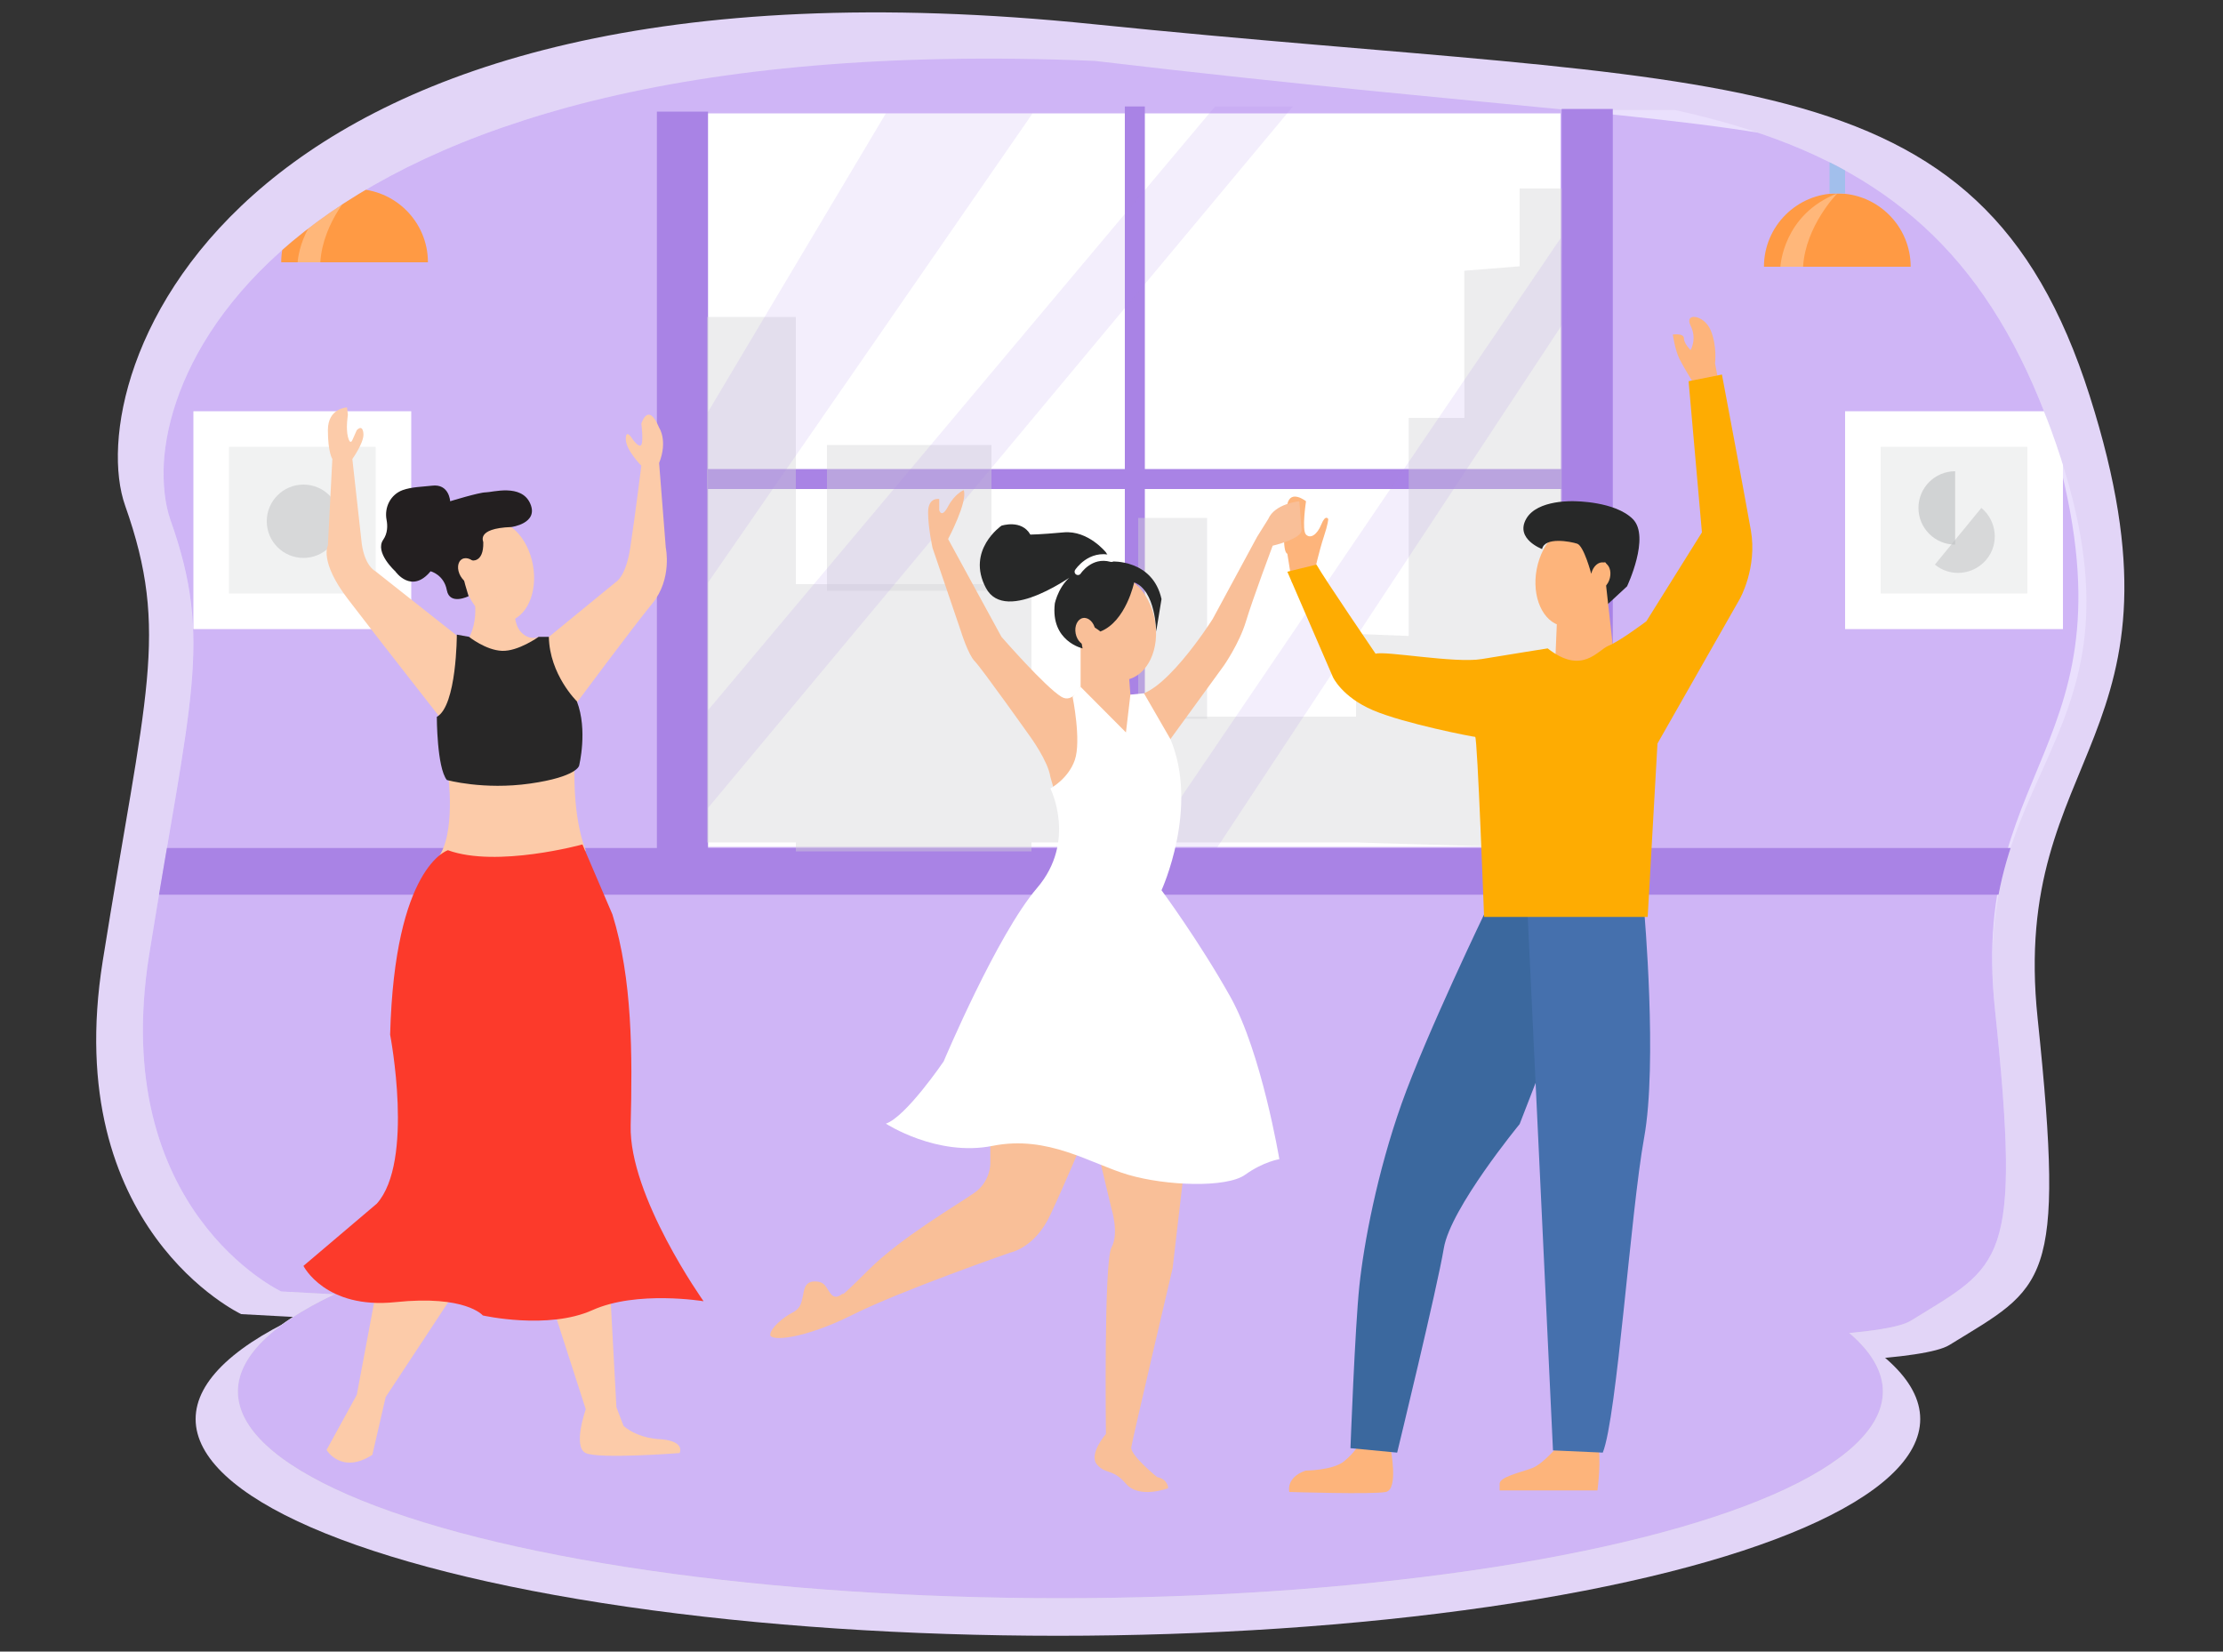 <svg version="1.1" id="Layer_1" xmlns="http://www.w3.org/2000/svg" xmlns:xlink="http://www.w3.org/1999/xlink" x="0" y="0" viewBox="0 0 1000 743" style="enable-background:new 0 0 1000 743" xml:space="preserve"><rect x="0" y="0" width="1000" height="743" fill="#333333" stroke="none"/><style>.st0{fill:#e2d5f7}.st4{fill:#cfb5f6}.st5{fill:#a983e5}.st6{fill:#fff}.st7{opacity:.41;fill:#d1d3d4}.st8{opacity:.14;fill:#a983e5}.st9{fill:#fdb47b}.st10{fill:#272828}.st14{fill:#f9bf98}.st16{fill:#ff9a44}.st17{opacity:.29;fill:#fff}.st18{fill:#a2bfec}.st22{fill:#f1f2f2}.st24{opacity:.49;fill:#bcbec0}.st25{fill:#fccba9}</style><ellipse class="st0" cx="475.9" cy="638.4" rx="387.9" ry="97.5"/><path class="st0" d="M108.5 591.2S27 552.9 46.2 432.4s30.3-147.8 10.1-204.9S100.4-29.4 492.1 10.9C776 40 890.3 22 940 178s-36.1 158.8-23.4 280 3.3 120.6-39.7 147.1-768.4-13.9-768.4-13.9z"/><defs><path id="SVGID_1_" d="M920.1 186.6C864 41 746 38 492.5 27.4 117.2 11.7 57.5 179.5 76.7 234c19.2 54.5 8.8 80.5-9.6 195.5S126.5 581 126.5 581s8.6.5 23.8 1.3c-27.7 13-43.3 27.9-43.3 43.7 0 51.4 165.7 93 370 93s370-41.6 370-93c0-9.1-5.2-17.9-15-26.3 14.1-1.3 23.6-3.1 27.5-5.5 41-25.3 50-24.7 37.9-140.3-12.2-115.6 78.9-121.5 22.7-267.3z"/></defs><clipPath id="SVGID_2_"><use xlink:href="#SVGID_1_" style="overflow:visible"/></clipPath><g style="clip-path:url(#SVGID_2_)"><path style="fill:#e6e7e8" d="M49 581h908v138H49z"/><path style="fill:#eae0fd" d="M49 49.5h908V581H49z"/><ellipse class="st4" cx="477" cy="626" rx="370" ry="93"/><path class="st4" d="M126.5 581s-77.8-36.5-59.4-151.5S96 288.5 76.7 234 119.4-16.7 492.5 27.4s380.2 10.4 427.6 159.2-34.9 151.7-22.7 267.3c12.1 115.6 3.1 115-37.9 140.3s-733-13.2-733-13.2z"/><path class="st5" d="M49.5 381.5h908v21h-908z"/><path class="st6" d="M318 51h384v330H318z"/><path class="st5" d="M295.5 50.2h23V385h-23zM702.5 49h23v334.8h-23zM506 47.9h9v334.8h-9z"/><path transform="rotate(90 507.5 215.5)" class="st5" d="M503 18h9v395h-9z"/><path class="st7" d="M610 379v-93.8l23.7.9V188h25v-66.2l24.9-2v-35h18.9v297zM318 142.6h40V379h-40zM358 262.8h106V383H358z"/><path class="st7" d="M372 200.2h74v65.6h-74zM464 322.4h146V379H464z"/><path class="st7" d="M512 233h31v90.4h-31z"/><path class="st8" d="M318.5 319.5 546.6 47.9h35L318.5 363.5zM702 107.2 515 382.7h31.6L705 142.6zM318.5 185.3l80-134.3h66l-146 211.1z"/><g><path class="st9" d="M625.5 651.5s3.8 18.5-2.1 19.7-43.4 0-43.4 0-1.8-6.4 7.3-9.6c0 0 12.2-.1 17.2-4.1s7-8 7-8l14 2zM701.7 649.5s-7.5 9.3-12.8 11.1c-5.3 1.9-14.3 3.9-14.3 6.9v3h44s2-15 0-21h-16.9z"/><ellipse transform="rotate(-79.211 707.012 259.01)" class="st9" cx="707" cy="259" rx="23" ry="16"/><path class="st10" d="M693.7 247s-12.2-4.5-7.2-13.5 22-8 22-8 18 0 26 8-2.6 30.3-2.6 30.3l-9.4 8.7-1-9.7s2.8-11.2-.1-9.7-5.6 5-5.6 5-3.3-12.5-6.3-13.5-14.6-3.2-15.8 2.4z"/><path class="st9" d="m700.5 276.5-1 24s24 14 26-10L722 259l-21.5 17.5z"/><path d="M668.5 409.5s-27 56-38 87-17 63-19 82-4 73-4 73l21 2s18-74 21-92 34.1-55.8 34.1-55.8l37.3-96.2h-52.4z" style="fill:#3b689e"/><path d="M739.6 409.5s6.1 68.7 0 102.3-12.2 125.7-18.6 141.7l-22.4-1-11.5-243h52.5z" style="fill:#4570ad"/><path class="st9" d="M762.5 173.5s-5-8-7-12-3-11-3-11 5-.7 5 1.7 3 5.3 3 5.3 3-5 0-11 6-5 9 2 2 15 2 15l1.9 10h-10.9zM591.3 257.2s2.2-9.7 4.2-15.7 2-8 2-8-1.2-2.3-3.1 2.4-4.9 6.6-6.9 4.6 0-15 0-15-6.9-5.5-8.4 1.3c-1.6 6.8-2.4 21.7 0 22.3l2.1 13.1 10.1-5z"/><ellipse transform="rotate(-76.361 720.017 258.995)" class="st9" cx="720" cy="259" rx="6.1" ry="4.3"/><path d="M696.2 291.7s-17.7 2.8-29.7 4.8-43.4-3.8-47.7-2.4c0 0-22.9-33.6-26.6-40.1l-13.1 3.2 20.5 47.4s4 8.9 18 14.9 45 12 46 12 4 81 4 81h73.6l4.4-78 37-65s8-14 5-31-13-70-13-70l-15 3 6 68-25 40s-12 9-17 11-11.8 13.4-27.4 1.2z" style="fill:#feac02"/></g><g><ellipse transform="rotate(-10.44 502.465 282.147)" class="st14" cx="502.3" cy="282.1" rx="17.5" ry="24.1"/><path class="st14" d="M486.1 289.1V309s-3.6 7.5-8.6 4.5c-7.3-4.4-27-27-27-27l-24-44s9-17 7-22c0 0-4 1.6-7 7.3s-4 1.7-4 1.7v-5s-5-1-5 6 2 16 2 16l12.8 37.6s3.2 10.4 6.2 13.4 25 34 25 34 8 11 9 18l2 7 25.5-18h24.5l2-6 24-33s7-10 10-20 12-34 12-34 13-3 13-7l-1-13s-11 1-14 8l-5 8-20 37s-24 38-37 34l-1-13-21.4-10.4zM445.5 509.5v14.1s0 7.9-7 12.9-33 20-48 35-11 10-11 10-3.2 3.6-5.6.8c-2.4-2.8-2.4-5.8-7.4-5.8s-4.8 4.7-5.4 6.9c-.6 2.1-.6 5.1-4.6 7.1s-10 7-10 10 15 2 37-9 71-28 71-28 11-2 18-17 14.5-33 14.5-33-26.5-8-41.5-4zM493.5 516.5l6.5 27.3s3.5 11.1 0 17.4c-3.5 6.3-2.5 83.9-2.5 83.9s-8 9.2-4 13.8c4 4.6 7 1.6 13 8.6s19 2 19 2 0-4-5-5c0 0-12.1-9.8-11.6-13.4s18.6-80.6 18.6-80.6l5-43-39-11z"/><path class="st10" d="M510.2 262s-3.7 17.6-15.2 22.1c0 0-6.5-5.4-8-2s0 9.6 0 9.6-14.5-3.2-12.5-20.2c0 0 2-10 10-14 0 0-32 24-41 7s7-28 7-28 9-3 13 4c0 0 4 0 15-1s19 9 19 9l2.5 4.1s18.5-1.1 22.5 16.9l-2.4 14.6s-.2-18.5-9.9-22.1z"/><ellipse transform="rotate(-10.44 488.462 284.148)" class="st14" cx="488.3" cy="284.1" rx="4.5" ry="6.2"/><path d="M484.9 257.2s5.5-8.5 15-5.9" style="fill:none;stroke:#fff;stroke-width:3;stroke-linecap:round;stroke-miterlimit:10"/><path class="st6" d="M482.5 313.5s4 19.7 1 28.4c-3 8.6-11 12.8-11 12.8s12 23.8-6 44.8-42 78-42 78-17 25-26 28c0 0 23 15 48 10s44 8 61 13 44.2 6 52.6 0 15.4-7 15.4-7-8-48-22-73-31-48-31-48 17-37 4-68l-11.9-20.6-6.1.6-2 17-20.4-20.5-3.6 4.5z"/></g><g><path class="st16" d="M126.5 118c0-18.2 14.8-33 33-33s33 14.8 33 33"/><path class="st17" d="M159.5 85s-14.3 14.5-15.4 33h-10.2s1.1-23.5 25.6-33z"/><path class="st18" d="M156 49h7v36h-7z"/></g><g><path class="st16" d="M793.5 120c0-18.2 14.8-33 33-33s33 14.8 33 33"/><path class="st17" d="M826.5 87s-14.3 14.5-15.4 33h-10.2s1.1-23.5 25.6-33z"/><path class="st18" d="M823 51h7v36h-7z"/></g><g><path class="st6" d="M830 185h98v98h-98z"/><path class="st22" d="M846 201h66v66h-66z"/><path d="M879.5 245c-9.1 0-16.5-7.4-16.5-16.5s7.4-16.5 16.5-16.5" style="opacity:.6;fill:#bcbec0"/><path class="st24" d="M870.4 254c7 5.8 17.4 4.7 23.2-2.3 5.8-7 4.7-17.4-2.3-23.2"/></g><g><path class="st6" d="M87 185h98v98H87z"/><path class="st22" d="M103 201h66v66h-66z"/><circle class="st24" cx="136.5" cy="234.5" r="16.5"/></g><g><path class="st25" d="m169.5 579.5-9 48-13.6 24.8s6.6 11.2 20.6 2.2l6-26 32.3-49h-36.3zM248.5 587.5l15 46.5s-6 16.9 0 19.7 42.2 0 42.2 0 2.8-5.2-8.2-6.2c0 0-10 0-17-6l-3.2-8.4-2.8-51.6-26 6zM201.5 347.5s4 28.3-5 39.1c0 0 58 8.9 67-4.1 0 0-6-13-5-40l-57 5z"/><ellipse transform="rotate(-10.44 224.062 257.061)" class="st25" cx="224" cy="257" rx="16" ry="23"/><path class="st25" d="M212.5 265.5s4.5 13.4-3.2 24.2c0 0 11.2 9.8 22.2 4.8s10.8-8 10.8-8-3.8 2-7.8-2-3-13-3-13l-19-6zM244.5 288.5l32.6-26.7s4.4-2.3 6.4-15.3 5-37 5-37-7-7-7-12 3 0 3 0 3 4.3 4 2.6c1-1.6 0-9.5 0-9.5s3-10.2 8 1.8c0 0 4 5.8 0 15.9l3 38.1s3 14-6 25-35 46-35 46-17-16.9-14-28.9zM207.5 287.5 168.9 257s-5.4-2.5-6.4-14.5l-4-36s5-7 5-11c0 0 0-5-3-2l-2 4.5s-1 2.5-2-1.5 0-9.9 0-9.9l-.4-3.3s-8.6.2-8.6 10.2 2 13 2 13l-2 38.9s-4 7.1 9 24.1 42 54 42 54 15-15 9-36z"/><path d="M201.5 382.5s-24 7-26 83c0 0 11 57-6 76l-33 28s9.8 19.6 41.4 16.3 39.3 6 39.3 6 29.3 6.6 49.3-2.4 50-4 50-4-33.6-47.2-32.8-79.1.8-65.9-8.2-94.9L262 379.9s-38.5 10.6-60.5 2.6z" style="fill:#fc3a2b"/><path d="M230 237.1s12.5-1.6 8.5-10.6-17-5-20-5-16 4-16 4-.4-8-8.2-7c-4.2.5-9 .5-13.2 2-5.4 2-8.3 7.7-7.2 13.4.5 2.6.5 6-1.5 8.9-4 5.7 5.4 14.2 5.4 14.2s7.2 10.5 15.9 0c0 0 6 1.5 7.3 8.5s9.8 2.7 9.8 2.7-3-9.4-3.3-13 4.5-3.1 4.5-3.1 5.6 1.4 5.4-8.1c.3 0-3.9-6.3 12.6-6.9z" style="fill:#231f20"/><path d="M205.5 285.5s0 32-9 37c0 0 0 22.7 4.5 28.4 0 0 16.5 4.6 37.5 1.6s22-8 22-8 4-16-1-29c0 0-12.3-12-12.6-29h-4.6s-9.2 6.6-16.5 6.3-14.8-6.3-14.8-6.3l-5.5-1z" style="fill:#282727"/><ellipse transform="rotate(-30 210.985 257.007)" class="st25" cx="211" cy="257" rx="4.4" ry="6.3"/></g></g></svg>